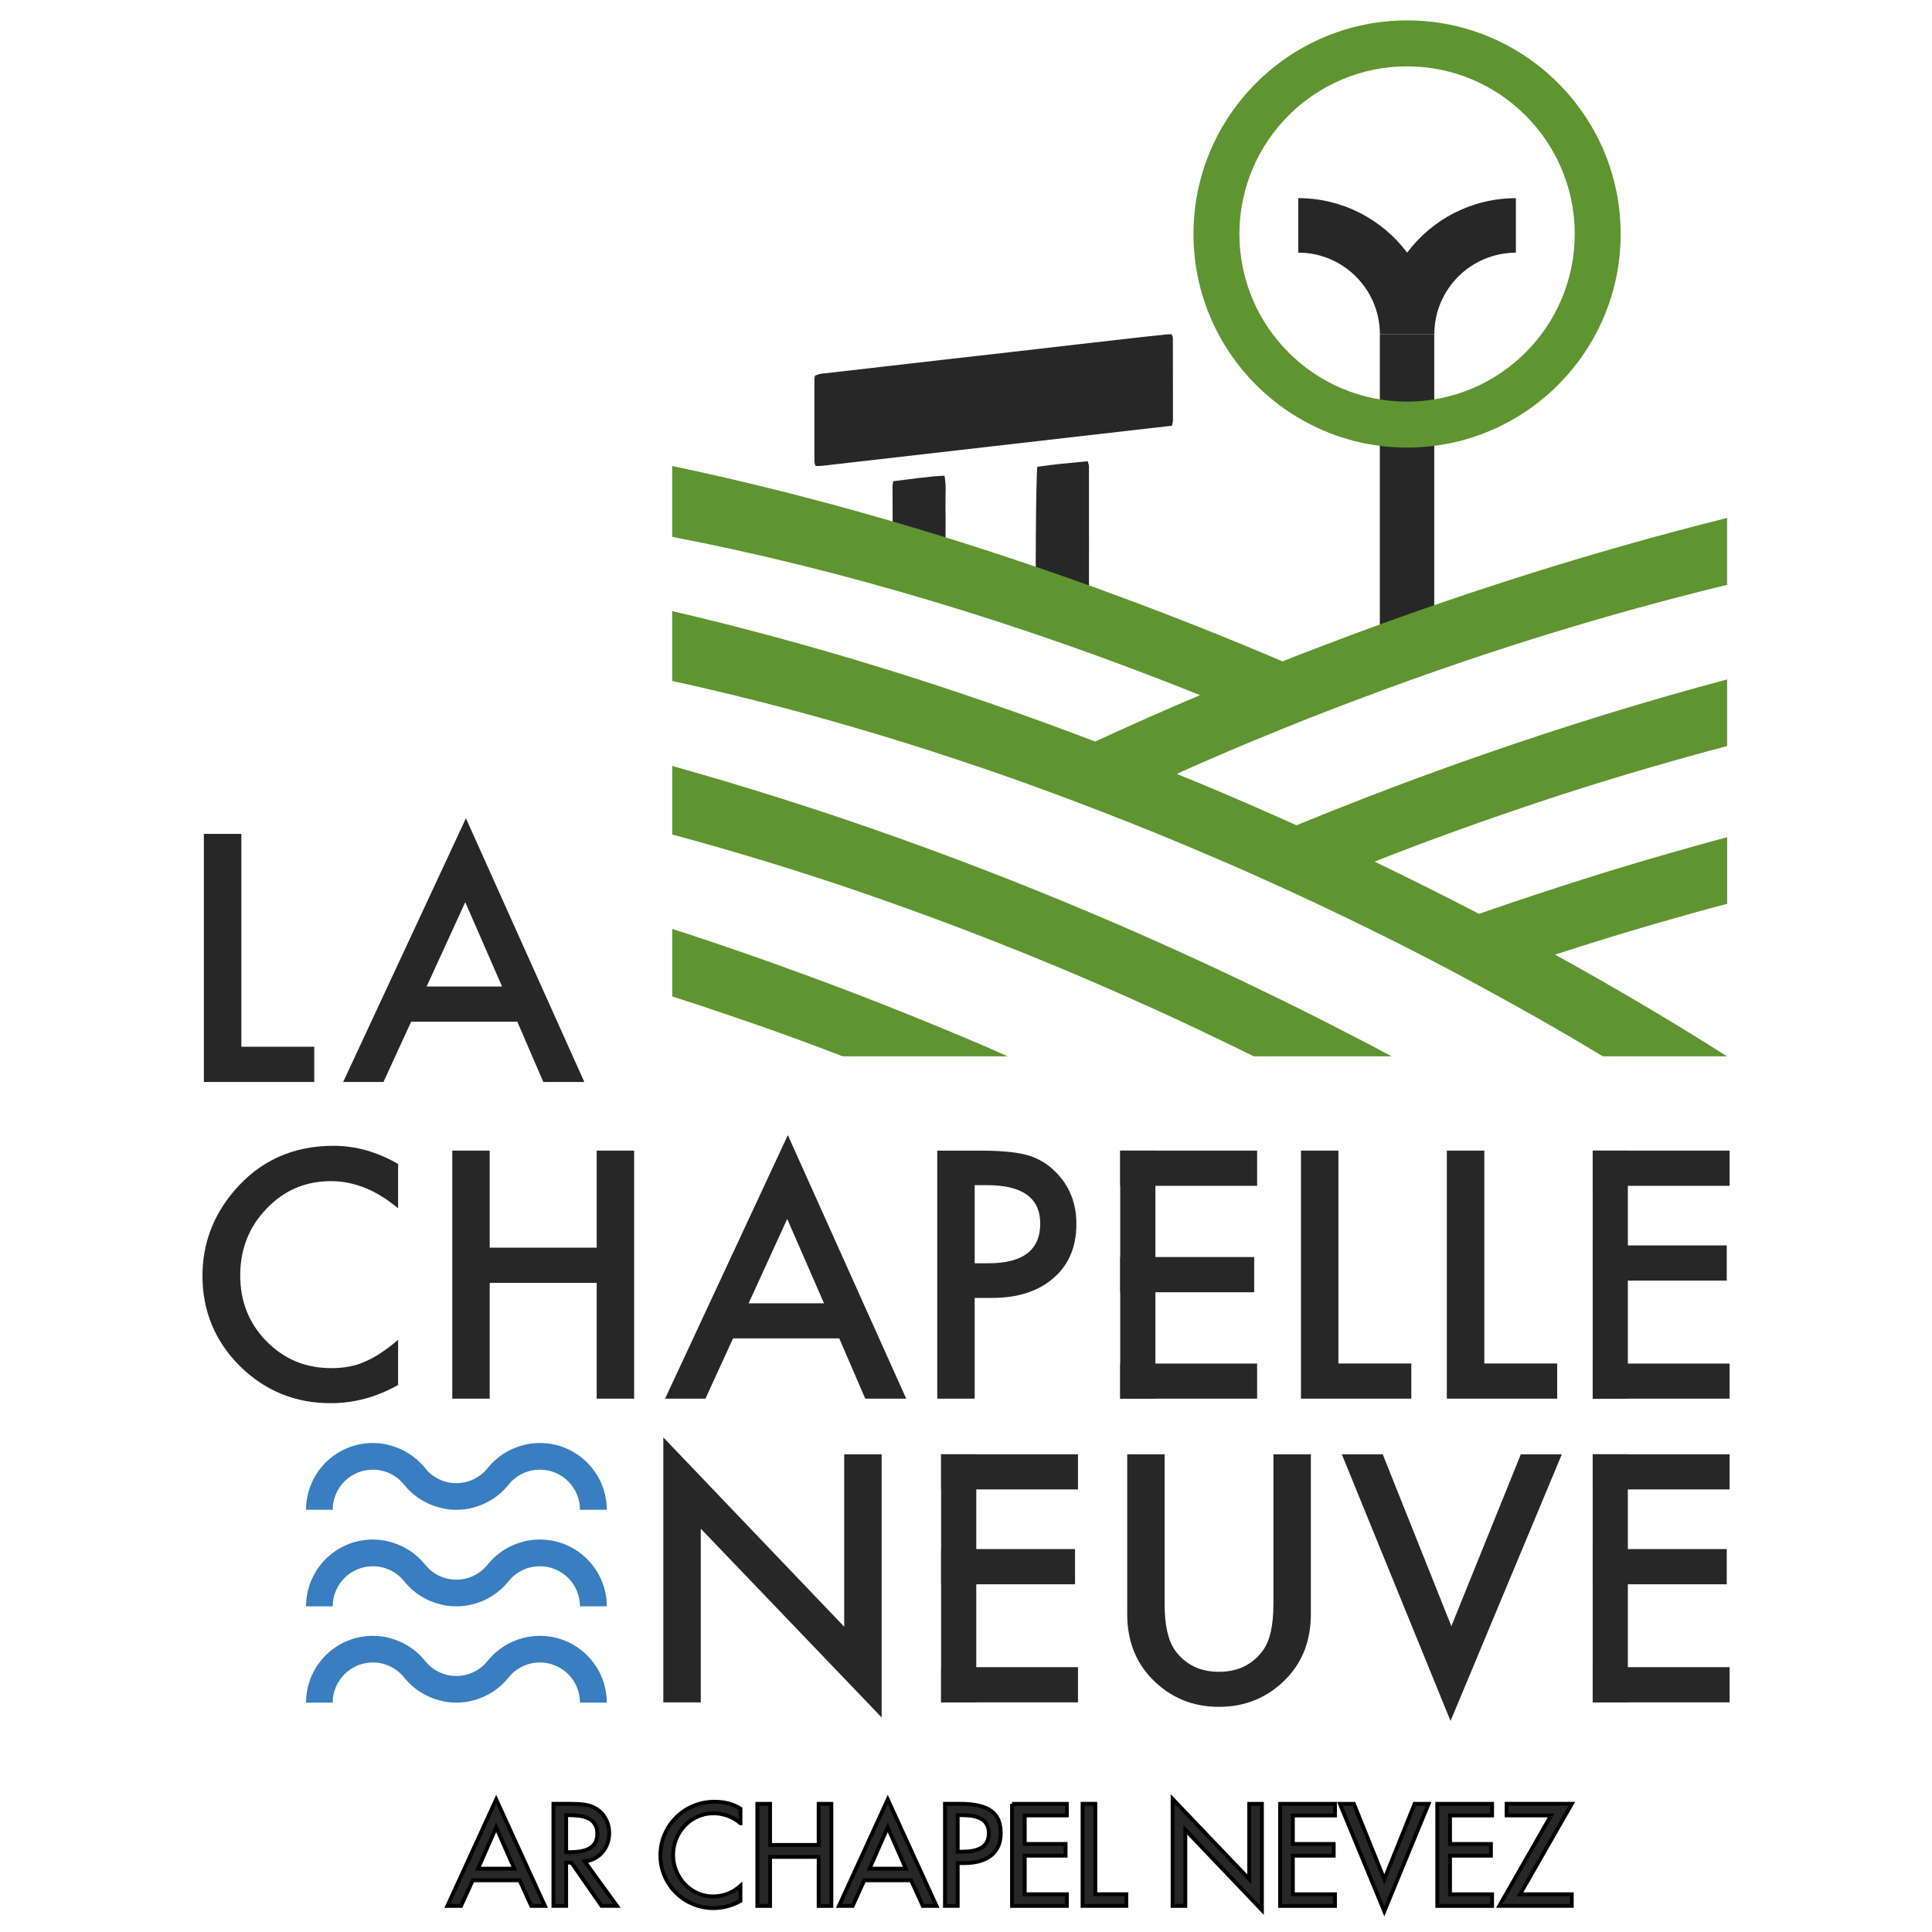 <?xml version="1.0" encoding="utf-8"?>
<!-- Generator: Adobe Illustrator 16.0.0, SVG Export Plug-In . SVG Version: 6.00 Build 0)  -->
<!DOCTYPE svg PUBLIC "-//W3C//DTD SVG 1.1//EN" "http://www.w3.org/Graphics/SVG/1.1/DTD/svg11.dtd">
<svg version="1.1" id="Calque_1" xmlns="http://www.w3.org/2000/svg" xmlns:xlink="http://www.w3.org/1999/xlink" x="0px" y="0px"
	 width="50px" height="50px" viewBox="0 0 50 50" enable-background="new 0 0 50 50" xml:space="preserve">
<g>
	<rect x="35.71" y="8.653" fill="#272727" width="1.408" height="7.974"/>
	<g>
		<path fill="#272727" d="M30.331,11.017c-3.039,0.349-6.06,0.695-9.08,1.041c-0.044,0.005-0.09,0.001-0.144,0.001
			c-0.012-0.041-0.03-0.074-0.03-0.107c-0.002-0.713-0.002-1.426-0.001-2.139c0-0.026,0.009-0.053,0.017-0.091
			c0.046-0.016,0.095-0.042,0.146-0.048c0.517-0.061,1.034-0.119,1.552-0.178c0.58-0.066,1.16-0.133,1.741-0.2
			c0.545-0.062,1.088-0.122,1.633-0.185c0.571-0.066,1.144-0.132,1.714-0.198c0.544-0.063,1.09-0.125,1.634-0.186
			c0.228-0.025,0.455-0.05,0.682-0.073c0.043-0.005,0.088-0.001,0.129-0.001c0.013,0.04,0.03,0.065,0.03,0.09
			c0.002,0.713,0.002,1.424,0.002,2.137C30.356,10.919,30.343,10.954,30.331,11.017"/>
		<path fill="#272727" d="M26.847,12.08c0.424-0.062,0.856-0.102,1.302-0.143c0.014,0.051,0.033,0.089,0.033,0.128
			c0.002,0.763,0.002,3.268,0,4.03c0,0.041-0.01,0.082-0.016,0.118c-0.239,0.042-1.076,0.042-1.33,0.001
			c-0.006-0.044-0.017-0.093-0.019-0.142C26.792,15.28,26.807,12.307,26.847,12.08"/>
		<path fill="#272727" d="M23.116,12.454c0.45-0.052,0.879-0.123,1.327-0.143c0.052,0.267,0.021,0.521,0.026,0.774
			c0.005,0.246,0.004,0.493,0.001,0.739c-0.003,0.251,0.015,0.505-0.014,0.751c-0.25,0.044-1.093,0.044-1.322,0.004
			c-0.007-0.006-0.016-0.012-0.02-0.018c-0.005-0.008-0.007-0.018-0.008-0.026c-0.003-0.648-0.006-1.294-0.008-1.942
			C23.099,12.556,23.107,12.521,23.116,12.454"/>
		<polygon fill="#272727" points="6.246,21.581 6.246,27.09 8.132,27.09 8.132,28.001 5.276,28.001 5.276,21.581 		"/>
		<path fill="#272727" d="M13.388,26.441H10.64l-0.715,1.56H8.881l3.177-6.824l3.064,6.824h-1.061L13.388,26.441z M12.993,25.53
			l-0.952-2.182l-0.999,2.182H12.993z"/>
		<path fill="#272727" d="M10.303,30.124v1.147c-0.559-0.47-1.139-0.703-1.737-0.703c-0.66,0-1.216,0.237-1.667,0.711
			c-0.455,0.473-0.682,1.047-0.682,1.729c0,0.675,0.227,1.243,0.682,1.706c0.455,0.462,1.012,0.693,1.671,0.693
			c0.341,0,0.63-0.055,0.869-0.165c0.133-0.057,0.271-0.13,0.414-0.226c0.143-0.093,0.293-0.208,0.45-0.34v1.167
			c-0.554,0.313-1.136,0.471-1.746,0.471c-0.917,0-1.7-0.32-2.349-0.96c-0.646-0.646-0.968-1.426-0.968-2.337
			c0-0.817,0.27-1.548,0.811-2.187c0.665-0.785,1.525-1.177,2.581-1.177C9.208,29.654,9.766,29.812,10.303,30.124"/>
		<polygon fill="#272727" points="12.673,32.29 15.442,32.29 15.442,29.778 16.411,29.778 16.411,36.197 15.442,36.197 15.442,33.2 
			12.673,33.2 12.673,36.197 11.705,36.197 11.705,29.778 12.673,29.778 		"/>
		<path fill="#272727" d="M21.72,34.638h-2.749l-0.715,1.56h-1.044l3.177-6.821l3.064,6.821h-1.06L21.72,34.638z M21.325,33.729
			l-0.952-2.183l-0.999,2.183H21.325z"/>
		<path fill="#272727" d="M25.225,33.591v2.606h-0.969v-6.419h1.097c0.538,0,0.944,0.037,1.219,0.112
			c0.276,0.076,0.521,0.216,0.731,0.424c0.369,0.361,0.554,0.815,0.554,1.363c0,0.589-0.196,1.055-0.591,1.398
			s-0.925,0.515-1.593,0.515H25.225z M25.225,32.693h0.361c0.889,0,1.335-0.344,1.335-1.027c0-0.662-0.46-0.994-1.377-0.994h-0.319
			V32.693z"/>
		<polygon fill="#272727" points="34.638,29.778 34.638,35.287 36.525,35.287 36.525,36.197 33.669,36.197 33.669,29.778 		"/>
		<polygon fill="#272727" points="38.414,29.778 38.414,35.287 40.3,35.287 40.3,36.197 37.444,36.197 37.444,29.778 		"/>
		<path fill="#272727" d="M41.219,30.689h3.542v-0.911h-3.542V30.689z M41.219,36.197h3.542v-0.908h-3.542V36.197z M44.688,32.231
			h-3.469v0.911h3.469V32.231z"/>
		<path fill="#272727" d="M28.991,30.689h3.543v-0.911h-3.543V30.689z M28.991,36.197h3.543v-0.908h-3.543V36.197z M32.458,32.532
			h-3.467v0.911h3.467V32.532z"/>
		<polygon fill="#272727" points="17.167,44.057 17.167,37.2 21.848,42.099 21.848,37.637 22.817,37.637 22.817,44.447 
			18.136,39.562 18.136,44.057 		"/>
		<path fill="#272727" d="M24.356,38.546h3.542v-0.909h-3.542V38.546z M24.356,44.057h3.542v-0.911h-3.542V44.057z M27.822,40.09
			h-3.466v0.911h3.466V40.09z"/>
		<path fill="#272727" d="M30.14,37.637v3.867c0,0.55,0.089,0.954,0.27,1.208c0.269,0.369,0.646,0.554,1.135,0.554
			c0.491,0,0.87-0.185,1.14-0.554c0.181-0.246,0.271-0.648,0.271-1.208v-3.867h0.969v4.132c0,0.678-0.212,1.235-0.633,1.672
			c-0.475,0.487-1.055,0.732-1.746,0.732c-0.69,0-1.271-0.245-1.741-0.732c-0.421-0.437-0.633-0.994-0.633-1.672v-4.132H30.14z"/>
		<polygon fill="#272727" points="35.785,37.637 37.561,42.085 39.359,37.637 40.42,37.637 37.54,44.538 34.726,37.637 		"/>
		<path fill="#272727" d="M41.219,38.546h3.542v-0.909h-3.542V38.546z M41.219,41.001h3.469V40.09h-3.469V41.001z M41.219,44.057
			h3.542v-0.911h-3.542V44.057z"/>
	</g>
	<g>
		<path fill="#272727" stroke="#010202" stroke-width="0.1" stroke-miterlimit="10" d="M12.234,48.662l-0.301,0.662h-0.354
			l1.262-2.755l1.261,2.755h-0.354l-0.301-0.662H12.234z M12.841,47.292l-0.47,1.068h0.939L12.841,47.292z"/>
		<path fill="#272727" stroke="#010202" stroke-width="0.1" stroke-miterlimit="10" d="M15.966,49.324h-0.399l-0.778-1.119h-0.137
			v1.119h-0.329v-2.642h0.399c0.155,0,0.286,0.006,0.395,0.02c0.109,0.016,0.209,0.048,0.303,0.103
			c0.108,0.063,0.192,0.151,0.254,0.267c0.062,0.114,0.092,0.234,0.092,0.363c0,0.191-0.058,0.356-0.175,0.497
			c-0.116,0.138-0.27,0.219-0.459,0.242L15.966,49.324z M14.652,47.934h0.105c0.098,0,0.188-0.008,0.266-0.02
			c0.08-0.014,0.152-0.037,0.219-0.07c0.066-0.035,0.12-0.083,0.158-0.147c0.039-0.064,0.058-0.147,0.058-0.247
			c0-0.099-0.021-0.181-0.063-0.244c-0.042-0.064-0.098-0.113-0.167-0.146c-0.069-0.031-0.144-0.055-0.226-0.066
			c-0.083-0.012-0.17-0.018-0.263-0.018h-0.087V47.934z"/>
		<path fill="#272727" stroke="#010202" stroke-width="0.1" stroke-miterlimit="10" d="M19.162,47.186
			c-0.094-0.084-0.202-0.147-0.324-0.192c-0.124-0.045-0.248-0.066-0.374-0.066c-0.145,0-0.281,0.027-0.408,0.084
			c-0.127,0.057-0.239,0.134-0.334,0.235c-0.096,0.101-0.17,0.215-0.223,0.348c-0.053,0.13-0.079,0.268-0.079,0.413
			c0,0.142,0.026,0.278,0.079,0.408c0.053,0.128,0.126,0.245,0.221,0.344c0.094,0.101,0.205,0.179,0.331,0.235
			c0.126,0.056,0.261,0.085,0.406,0.085c0.129,0,0.253-0.023,0.375-0.069c0.121-0.049,0.231-0.115,0.33-0.204v0.389
			c-0.101,0.058-0.213,0.104-0.335,0.138c-0.123,0.031-0.243,0.048-0.359,0.048c-0.185,0-0.361-0.034-0.529-0.103
			c-0.168-0.07-0.316-0.167-0.443-0.293c-0.127-0.127-0.227-0.272-0.298-0.439c-0.071-0.165-0.107-0.342-0.107-0.528
			c0-0.192,0.036-0.373,0.109-0.542c0.072-0.169,0.174-0.318,0.303-0.446c0.13-0.128,0.28-0.228,0.451-0.297
			c0.17-0.07,0.352-0.105,0.542-0.105c0.12,0,0.236,0.014,0.351,0.043c0.115,0.029,0.22,0.075,0.316,0.136V47.186z"/>
		<path fill="#272727" stroke="#010202" stroke-width="0.1" stroke-miterlimit="10" d="M21.187,47.747v-1.064h0.329v2.642h-0.329
			v-1.269h-1.258v1.269h-0.33v-2.642h0.33v1.064H21.187z"/>
		<path fill="#272727" stroke="#010202" stroke-width="0.1" stroke-miterlimit="10" d="M22.368,48.662l-0.301,0.662h-0.354
			l1.262-2.755l1.261,2.755h-0.354l-0.302-0.662H22.368z M22.974,47.292l-0.469,1.068h0.938L22.974,47.292z"/>
		<path fill="#272727" stroke="#010202" stroke-width="0.1" stroke-miterlimit="10" d="M24.785,49.324h-0.329v-2.642h0.378
			c0.201,0,0.37,0.016,0.506,0.051c0.137,0.032,0.246,0.081,0.328,0.147c0.082,0.063,0.14,0.142,0.177,0.234
			c0.036,0.094,0.054,0.204,0.054,0.33c0,0.137-0.024,0.253-0.072,0.35c-0.048,0.1-0.114,0.179-0.198,0.241
			s-0.182,0.107-0.292,0.136c-0.112,0.029-0.232,0.045-0.363,0.045h-0.189V49.324z M24.785,47.922h0.106
			c0.098,0,0.187-0.006,0.266-0.02c0.08-0.012,0.152-0.035,0.218-0.07c0.067-0.033,0.12-0.081,0.158-0.146
			c0.038-0.066,0.058-0.147,0.058-0.248c0-0.098-0.021-0.179-0.063-0.241c-0.042-0.064-0.097-0.11-0.167-0.142
			c-0.069-0.031-0.144-0.053-0.224-0.064c-0.081-0.01-0.169-0.016-0.264-0.016h-0.088V47.922z"/>
		<path fill="#272727" stroke="#010202" stroke-width="0.1" stroke-miterlimit="10" d="M26.19,46.683h1.42v0.301H26.52v0.738h1.058
			v0.303H26.52v0.999h1.091v0.301h-1.42V46.683z"/>
		<path fill="#272727" stroke="#010202" stroke-width="0.1" stroke-miterlimit="10" d="M28.347,49.023h0.802v0.301h-1.132v-2.642
			h0.33V49.023z"/>
		<path fill="#272727" stroke="#010202" stroke-width="0.1" stroke-miterlimit="10" d="M30.347,46.557l1.983,2.076v-1.95h0.328v2.75
			l-1.982-2.078v1.97h-0.329V46.557z"/>
		<path fill="#272727" stroke="#010202" stroke-width="0.1" stroke-miterlimit="10" d="M33.129,46.683h1.42v0.301h-1.09v0.738h1.057
			v0.303h-1.057v0.999h1.09v0.301h-1.42V46.683z"/>
		<path fill="#272727" stroke="#010202" stroke-width="0.1" stroke-miterlimit="10" d="M35.826,48.637l0.785-1.954h0.361
			l-1.146,2.781l-1.149-2.781h0.361L35.826,48.637z"/>
		<path fill="#272727" stroke="#010202" stroke-width="0.1" stroke-miterlimit="10" d="M37.197,46.683h1.418v0.301h-1.089v0.738
			h1.059v0.303h-1.059v0.999h1.089v0.301h-1.418V46.683z"/>
		<path fill="#272727" stroke="#010202" stroke-width="0.1" stroke-miterlimit="10" d="M40.677,49.023v0.301h-1.875l1.339-2.341
			h-1.15v-0.301h1.687l-1.339,2.341H40.677z"/>
	</g>
	<g>
		<path fill="#5F9531" d="M36.013,27.337h-3.568c-0.515-0.253-1.035-0.506-1.558-0.753c-0.574-0.271-1.159-0.538-1.748-0.798
			c-0.234-0.103-0.466-0.207-0.701-0.307c-0.67-0.292-1.342-0.57-2.007-0.841h-0.004c-0.974-0.392-1.94-0.762-2.902-1.108
			c-0.721-0.26-1.433-0.507-2.142-0.742h-0.004c-1.348-0.442-2.678-0.841-3.982-1.19v-1.775c1.936,0.542,3.914,1.169,5.917,1.886
			c0.699,0.25,1.401,0.51,2.104,0.781c0.973,0.374,1.954,0.771,2.935,1.187c0.479,0.203,0.965,0.414,1.446,0.627
			c0.185,0.083,0.367,0.164,0.548,0.246c0.854,0.386,1.69,0.778,2.514,1.181c0.652,0.313,1.296,0.638,1.929,0.965
			C35.203,26.905,35.608,27.119,36.013,27.337"/>
		<path fill="#5F9531" d="M26.081,27.337h-4.275c-0.046-0.018-0.096-0.035-0.142-0.055c-0.881-0.338-1.758-0.655-2.631-0.951
			c-0.549-0.189-1.094-0.371-1.636-0.542v-1.747c0.41,0.128,0.824,0.267,1.236,0.407c0.702,0.239,1.408,0.485,2.118,0.749h0.003
			c0.899,0.327,1.8,0.673,2.703,1.037c0.666,0.267,1.33,0.542,1.997,0.827C25.663,27.152,25.87,27.243,26.081,27.337"/>
		<path fill="#5F9531" d="M33.163,18.873c-0.918,0.371-1.823,0.756-2.709,1.155c0.845,0.342,1.689,0.702,2.538,1.08
			c0.187,0.082,0.371,0.164,0.558,0.25c0.62-0.253,1.247-0.503,1.882-0.749c0.278-0.107,0.56-0.214,0.838-0.318
			c0.713-0.267,1.422-0.523,2.133-0.77c2.125-0.741,4.23-1.386,6.295-1.938v1.725c-1.404,0.371-2.834,0.789-4.275,1.254
			c-0.713,0.232-1.426,0.475-2.146,0.728c-0.747,0.264-1.503,0.542-2.259,0.834c-0.147,0.057-0.297,0.114-0.442,0.175
			c0.916,0.442,1.817,0.892,2.701,1.351c0.909-0.316,1.816-0.617,2.714-0.901c0.734-0.232,1.467-0.454,2.192-0.66
			c0.508-0.146,1.013-0.29,1.516-0.421v1.722c-0.585,0.154-1.173,0.318-1.766,0.489c-0.888,0.257-1.785,0.531-2.687,0.827
			c1.542,0.852,3.03,1.729,4.448,2.631h-3.215c-1.078-0.653-2.196-1.287-3.349-1.908c-0.637-0.346-1.29-0.685-1.95-1.02
			c-0.87-0.435-1.754-0.863-2.655-1.28c-0.392-0.182-0.788-0.359-1.187-0.538c-0.279-0.124-0.558-0.246-0.835-0.363
			c-1.029-0.445-2.061-0.866-3.085-1.258c-0.717-0.278-1.43-0.542-2.139-0.795c-3.051-1.08-6.038-1.932-8.883-2.552v-1.808
			c3.508,0.816,7.19,1.942,10.948,3.376c0.888-0.41,1.793-0.813,2.713-1.201c-4.738-1.904-9.376-3.273-13.661-4.097V12.06
			c4.972,1.045,10.342,2.735,15.796,5.056c0.257-0.104,0.517-0.204,0.777-0.303c3.644-1.405,7.249-2.539,10.728-3.409v1.732
			c-3.046,0.738-6.204,1.705-9.397,2.906c-0.25,0.093-0.499,0.186-0.749,0.282C34.084,18.503,33.62,18.688,33.163,18.873"/>
		<path fill="#272727" d="M39.231,5.129v1.41c-1.169,0.004-2.111,0.949-2.111,2.114h-1.408c0-0.017,0-0.034-0.002-0.052
			c-0.025-1.141-0.964-2.063-2.111-2.063v-1.41c1.151,0,2.174,0.555,2.818,1.41C37.058,5.684,38.079,5.129,39.231,5.129"/>
		<path fill="#5F9531" d="M36.415,11.583c-3.048,0-5.528-2.479-5.528-5.527c0-3.048,2.48-5.528,5.528-5.528s5.528,2.479,5.528,5.528
			C41.943,9.104,39.463,11.583,36.415,11.583 M36.415,1.717c-2.394,0-4.339,1.946-4.339,4.339c0,2.392,1.945,4.338,4.339,4.338
			c2.393,0,4.339-1.946,4.339-4.338C40.754,3.663,38.808,1.717,36.415,1.717"/>
		<rect x="41.219" y="37.637" fill="#272727" width="0.91" height="6.42"/>
		<rect x="24.356" y="37.637" fill="#272727" width="0.91" height="6.42"/>
		<rect x="41.219" y="29.778" fill="#272727" width="0.91" height="6.419"/>
		<rect x="28.991" y="29.778" fill="#272727" width="0.911" height="6.419"/>
		<path fill="#397EC1" d="M15.704,39.074H15.01c-0.003-0.577-0.465-1.039-1.038-1.039c-0.325,0-0.612,0.147-0.801,0.379
			c-0.01,0.012-0.019,0.023-0.027,0.033c-0.228,0.275-0.543,0.479-0.9,0.57c-0.138,0.039-0.285,0.057-0.435,0.057
			c-0.15,0-0.294-0.018-0.429-0.057c-0.36-0.091-0.676-0.295-0.904-0.57c-0.009-0.01-0.018-0.021-0.027-0.033
			c-0.188-0.231-0.477-0.379-0.798-0.379c-0.576,0-1.038,0.462-1.041,1.039h-0.69c0.003-0.958,0.774-1.729,1.731-1.729
			c0.15,0,0.294,0.018,0.429,0.057c0.36,0.091,0.676,0.295,0.904,0.57c0.009,0.012,0.018,0.023,0.026,0.033
			c0.189,0.231,0.478,0.379,0.799,0.379c0.324,0,0.612-0.147,0.801-0.379c0.009-0.01,0.018-0.021,0.027-0.033
			c0.228-0.275,0.54-0.479,0.9-0.57c0.138-0.039,0.285-0.057,0.435-0.057C14.927,37.346,15.701,38.116,15.704,39.074"/>
		<path fill="#397EC1" d="M15.704,41.572H15.01c-0.003-0.575-0.465-1.037-1.038-1.037c-0.325,0-0.612,0.146-0.801,0.377
			c-0.01,0.012-0.019,0.024-0.027,0.032c-0.228,0.276-0.543,0.482-0.9,0.571c-0.138,0.039-0.285,0.057-0.435,0.057
			c-0.15,0-0.294-0.018-0.429-0.057c-0.36-0.089-0.676-0.295-0.904-0.571c-0.009-0.008-0.018-0.021-0.027-0.032
			c-0.188-0.231-0.477-0.377-0.798-0.377c-0.576,0-1.038,0.462-1.041,1.037h-0.69c0.003-0.958,0.774-1.729,1.731-1.729
			c0.15,0,0.294,0.018,0.429,0.056c0.36,0.092,0.676,0.296,0.904,0.571c0.009,0.012,0.018,0.023,0.026,0.033
			c0.189,0.231,0.478,0.379,0.799,0.379c0.324,0,0.612-0.147,0.801-0.379c0.009-0.01,0.018-0.021,0.027-0.033
			c0.228-0.275,0.54-0.479,0.9-0.571c0.138-0.038,0.285-0.056,0.435-0.056C14.927,39.844,15.701,40.614,15.704,41.572"/>
		<path fill="#397EC1" d="M15.704,44.064H15.01c-0.003-0.577-0.465-1.039-1.038-1.039c-0.325,0-0.612,0.147-0.801,0.378
			c-0.01,0.012-0.019,0.023-0.027,0.033c-0.228,0.276-0.543,0.48-0.9,0.571c-0.138,0.039-0.285,0.057-0.435,0.057
			c-0.15,0-0.294-0.018-0.429-0.057c-0.36-0.091-0.676-0.295-0.904-0.571c-0.009-0.01-0.018-0.021-0.027-0.033
			c-0.188-0.23-0.477-0.378-0.798-0.378c-0.576,0-1.038,0.462-1.041,1.039h-0.69c0.003-0.958,0.774-1.729,1.731-1.729
			c0.15,0,0.294,0.017,0.429,0.056c0.36,0.092,0.676,0.296,0.904,0.571c0.009,0.012,0.018,0.023,0.026,0.033
			c0.189,0.23,0.478,0.379,0.799,0.379c0.324,0,0.612-0.148,0.801-0.379c0.009-0.01,0.018-0.021,0.027-0.033
			c0.228-0.275,0.54-0.479,0.9-0.571c0.138-0.039,0.285-0.056,0.435-0.056C14.927,42.336,15.701,43.106,15.704,44.064"/>
	</g>
</g>
</svg>
